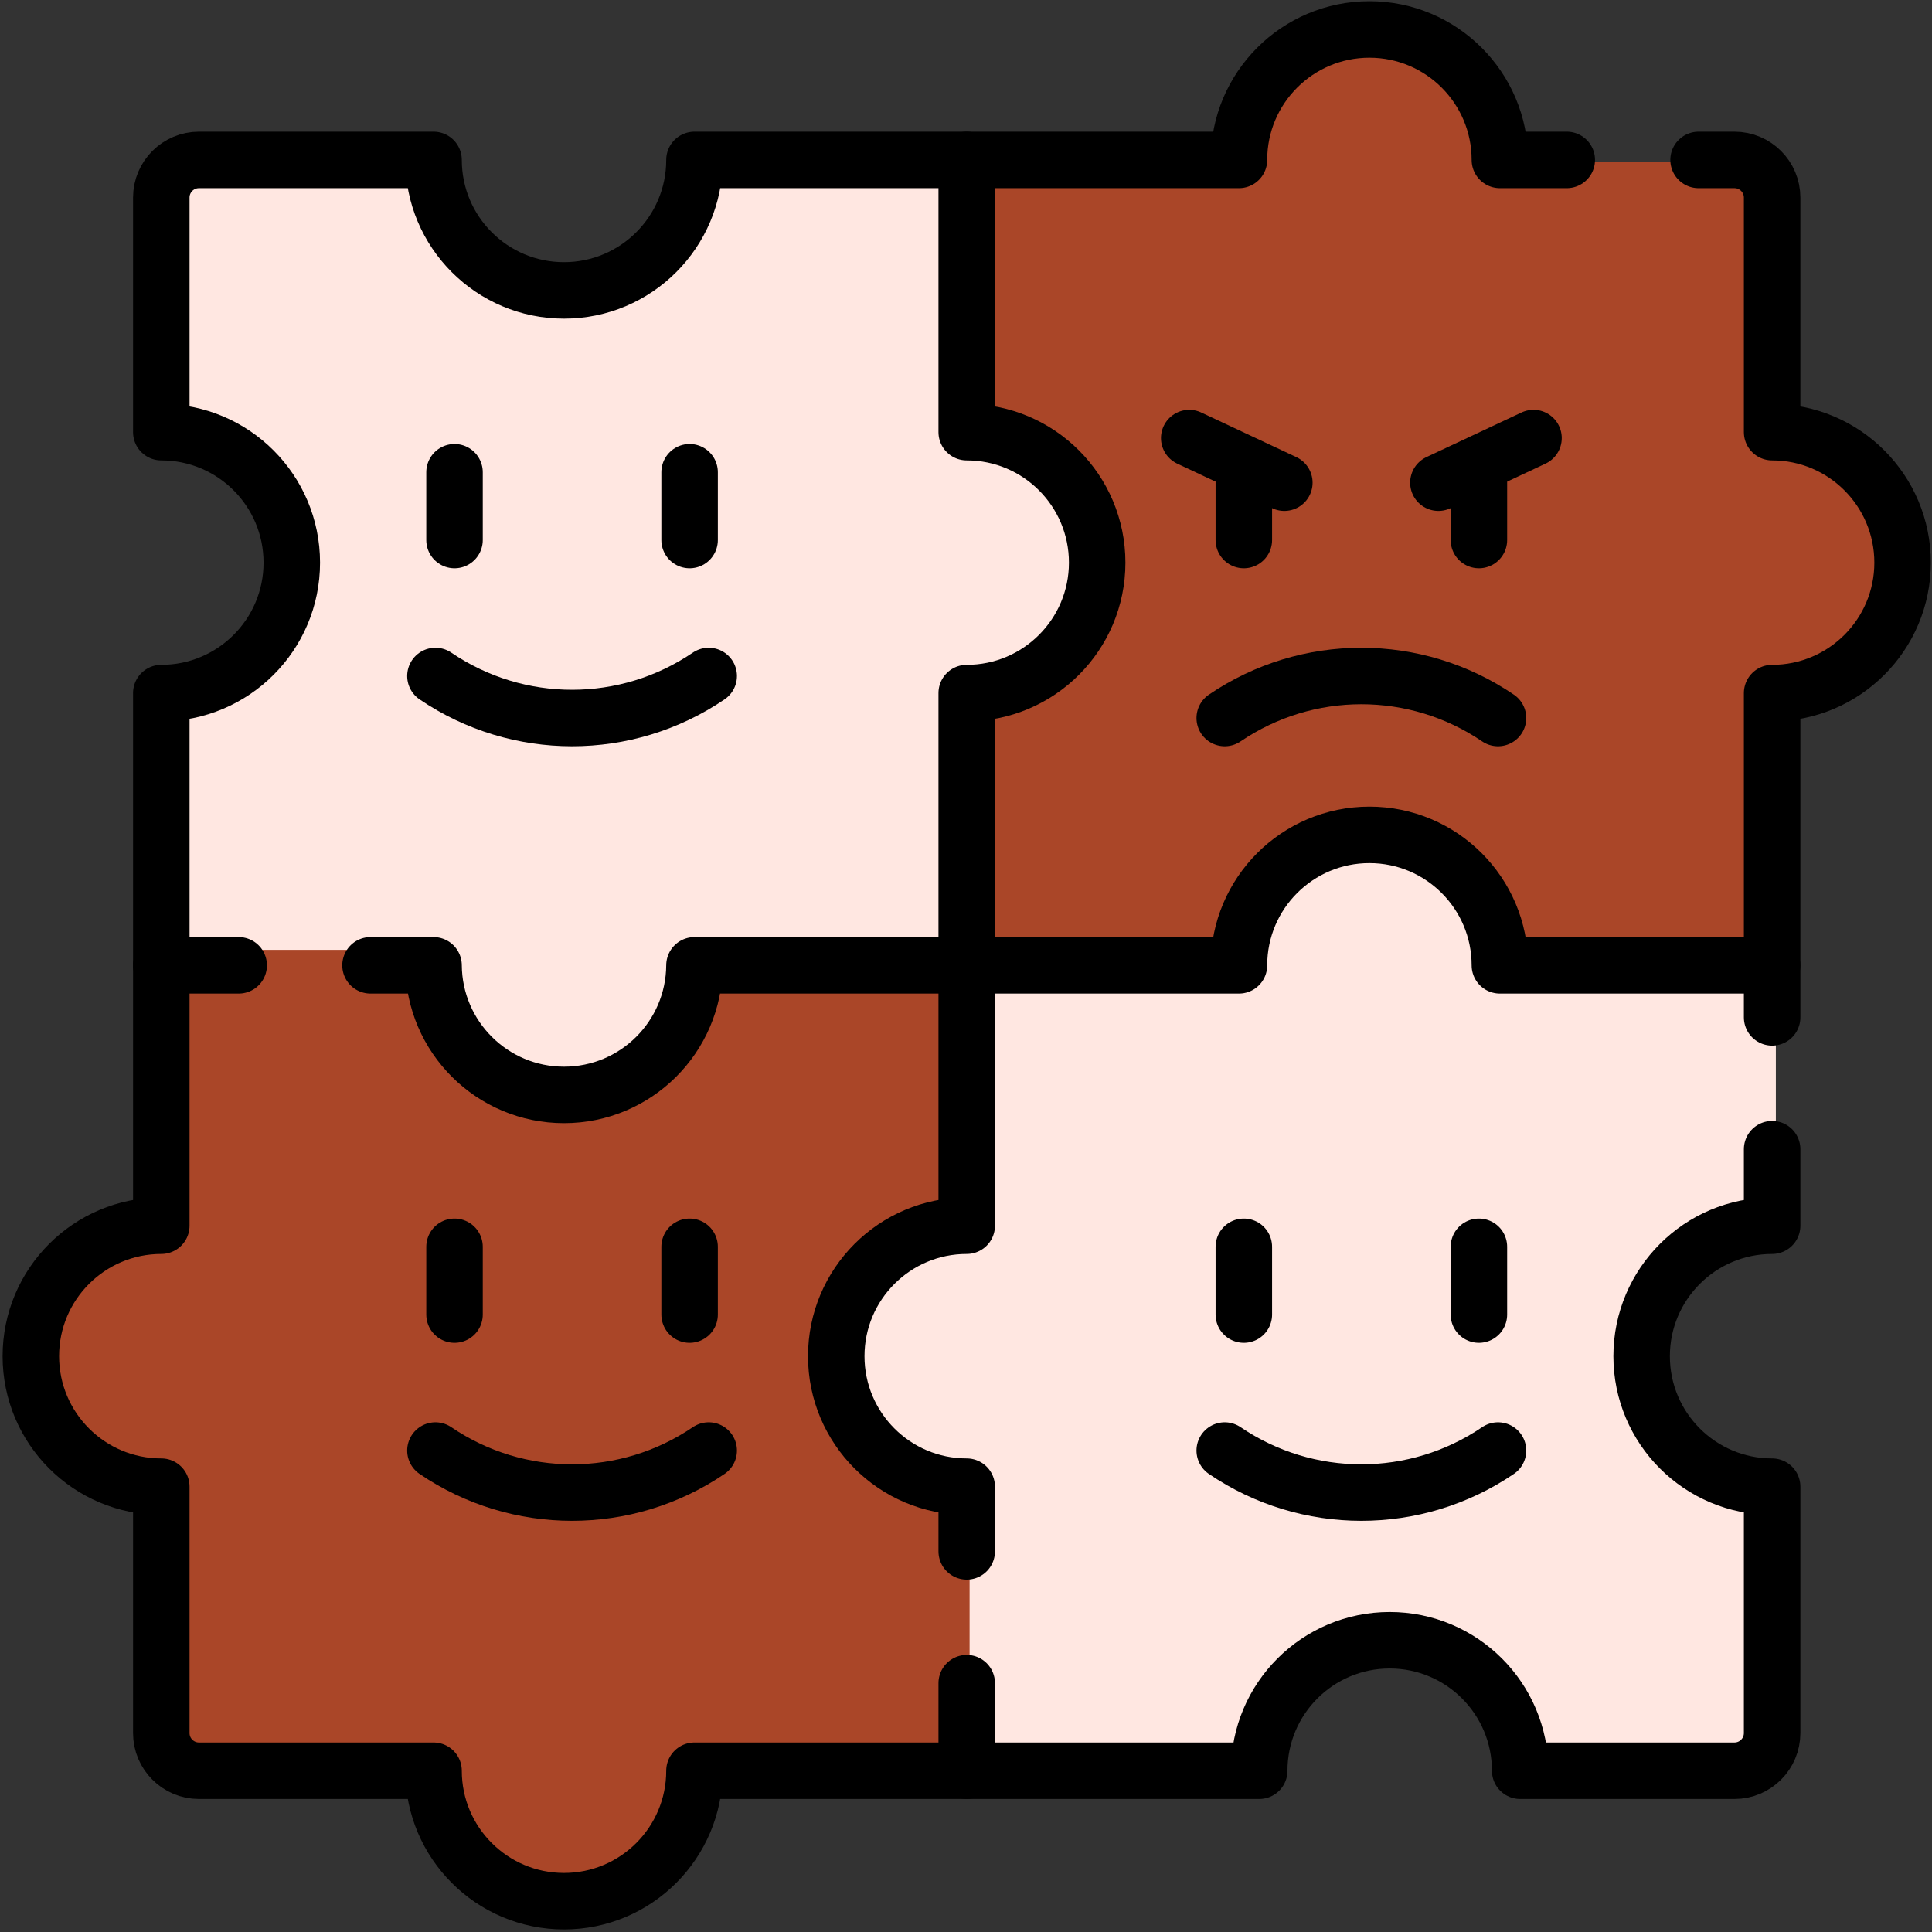 <?xml version="1.0" encoding="UTF-8"?> <svg xmlns="http://www.w3.org/2000/svg" width="513" height="513" viewBox="0 0 513 513" fill="none"><rect x="0" y="0" width="513" height="513" fill="#333333" stroke="none"/> <path d="M110.698 40.842H43.916L40.326 113.369C52.773 113.369 77.666 119.257 77.666 142.81C77.666 166.364 55.166 181.827 43.916 186.614V254.114H110.698L122.906 276.375C131.044 281.401 150.768 290.737 164.555 287.864C178.342 284.992 185.619 264.167 187.534 254.114H255.034V186.614C268.199 183.981 294.241 173.545 293.093 152.864C291.944 132.183 267.241 117.917 255.034 113.369V40.842H187.534L174.608 72.438C165.752 75.31 145.023 79.332 132.959 72.438C120.895 65.544 113.092 48.502 110.698 40.842Z" fill="#FFE7E1"></path> <path d="M110.698 40.842H43.916L40.326 113.369C52.773 113.369 77.666 119.257 77.666 142.81C77.666 166.364 55.166 181.827 43.916 186.614V254.114H110.698L122.906 276.375C131.044 281.401 150.768 290.737 164.555 287.864C178.342 284.992 185.619 264.167 187.534 254.114H255.034V186.614C268.199 183.981 294.241 173.545 293.093 152.864C291.944 132.183 267.241 117.917 255.034 113.369V40.842H187.534L174.608 72.438C165.752 75.31 145.023 79.332 132.959 72.438C120.895 65.544 113.092 48.502 110.698 40.842Z" fill="#FFE7E1"></path> <path d="M110.698 40.842H43.916L40.326 113.369C52.773 113.369 77.666 119.257 77.666 142.81C77.666 166.364 55.166 181.827 43.916 186.614V254.114H110.698L122.906 276.375C131.044 281.401 150.768 290.737 164.555 287.864C178.342 284.992 185.619 264.167 187.534 254.114H255.034V186.614C268.199 183.981 294.241 173.545 293.093 152.864C291.944 132.183 267.241 117.917 255.034 113.369V40.842H187.534L174.608 72.438C165.752 75.31 145.023 79.332 132.959 72.438C120.895 65.544 113.092 48.502 110.698 40.842Z" fill="#FFE7E1"></path> <path d="M403.483 472.839H471.475L475.131 400.312C462.458 400.312 437.114 394.423 437.114 370.87C437.114 347.317 460.021 331.854 471.475 327.067V259.567H403.483L391.054 237.306C382.769 232.279 362.688 222.944 348.651 225.816C334.613 228.689 327.205 249.513 325.255 259.567H256.532V327.067C243.128 329.7 216.614 340.136 217.784 360.817C218.953 381.498 244.103 395.764 256.532 400.312V472.839H325.255L338.415 441.243C347.432 438.37 368.536 434.349 380.819 441.243C393.101 448.136 401.046 465.179 403.483 472.839Z" fill="#FFE7E1"></path> <path d="M403.483 472.839H471.475L475.131 400.312C462.458 400.312 437.114 394.423 437.114 370.87C437.114 347.317 460.021 331.854 471.475 327.067V259.567H403.483L391.054 237.306C382.769 232.279 362.688 222.944 348.651 225.816C334.613 228.689 327.205 249.513 325.255 259.567H256.532V327.067C243.128 329.7 216.614 340.136 217.784 360.817C218.953 381.498 244.103 395.764 256.532 400.312V472.839H325.255L338.415 441.243C347.432 438.37 368.536 434.349 380.819 441.243C393.101 448.136 401.046 465.179 403.483 472.839Z" fill="#FFE7E1"></path> <path d="M403.483 472.839H471.475L475.131 400.312C462.458 400.312 437.114 394.423 437.114 370.87C437.114 347.317 460.021 331.854 471.475 327.067V259.567H403.483L391.054 237.306C382.769 232.279 362.688 222.944 348.651 225.816C334.613 228.689 327.205 249.513 325.255 259.567H256.532V327.067C243.128 329.7 216.614 340.136 217.784 360.817C218.953 381.498 244.103 395.764 256.532 400.312V472.839H325.255L338.415 441.243C347.432 438.37 368.536 434.349 380.819 441.243C393.101 448.136 401.046 465.179 403.483 472.839Z" fill="#FFE7E1"></path> <path d="M324.911 256.321H258.129L254.538 183.794C266.985 183.794 291.879 177.906 291.879 154.353C291.879 130.799 269.379 115.337 258.129 110.549V43.049H324.911L337.118 20.788C345.257 15.762 364.98 6.427 378.767 9.299C392.555 12.171 399.831 32.996 401.746 43.049H469.246V110.549C482.411 113.182 508.454 123.618 507.305 144.299C506.156 164.98 481.454 179.246 469.246 183.794V256.321H401.746L388.82 224.725C379.964 221.853 359.235 217.832 347.171 224.725C335.108 231.619 327.304 248.662 324.911 256.321Z" fill="#AA4628"></path> <path d="M324.911 256.321H258.129L254.538 183.794C266.985 183.794 291.879 177.906 291.879 154.353C291.879 130.799 269.379 115.337 258.129 110.549V43.049H324.911L337.118 20.788C345.257 15.762 364.98 6.427 378.767 9.299C392.555 12.171 399.831 32.996 401.746 43.049H469.246V110.549C482.411 113.182 508.454 123.618 507.305 144.299C506.156 164.98 481.454 179.246 469.246 183.794V256.321H401.746L388.82 224.725C379.964 221.853 359.235 217.832 347.171 224.725C335.108 231.619 327.304 248.662 324.911 256.321Z" fill="#AA4628"></path> <path d="M190.621 252.259H257.403L260.994 324.786C248.547 324.786 223.653 330.674 223.653 354.227C223.653 377.781 246.153 393.244 257.403 398.031V465.531H190.621L178.414 487.792C170.275 492.818 150.552 502.154 136.764 499.281C122.977 496.409 115.701 475.584 113.786 465.531H46.285V398.031C33.12 395.398 7.078 384.962 8.227 364.281C9.376 343.6 34.078 329.334 46.285 324.786V252.259H113.786L126.711 283.855C135.568 286.727 156.296 290.748 168.36 283.855C180.424 276.961 188.227 259.918 190.621 252.259Z" fill="#AA4628"></path> <path d="M190.621 252.259H257.403L260.994 324.786C248.547 324.786 223.653 330.674 223.653 354.227C223.653 377.781 246.153 393.244 257.403 398.031V465.531H190.621L178.414 487.792C170.275 492.818 150.552 502.154 136.764 499.281C122.977 496.409 115.701 475.584 113.786 465.531H46.285V398.031C33.12 395.398 7.078 384.962 8.227 364.281C9.376 343.6 34.078 329.334 46.285 324.786V252.259H113.786L126.711 283.855C135.568 286.727 156.296 290.748 168.36 283.855C180.424 276.961 188.227 259.918 190.621 252.259Z" fill="#AA4628"></path> <path d="M42.83 256.321V184.031C61.97 184.031 77.48 168.521 77.48 149.391C77.48 130.261 61.97 114.751 42.83 114.751V52.461C42.83 46.938 47.307 42.461 52.83 42.461H115.12C115.12 61.601 130.63 77.111 149.76 77.111C168.89 77.111 184.4 61.601 184.4 42.461H256.69" stroke="black" stroke-width="15" stroke-miterlimit="10" stroke-linecap="round" stroke-linejoin="round"></path> <path d="M416.02 42.461H398.26C398.26 23.331 382.75 7.821 363.62 7.821C344.49 7.821 328.98 23.331 328.98 42.461H256.69V114.751C275.82 114.751 291.33 130.261 291.33 149.391C291.33 168.521 275.82 184.031 256.69 184.031V256.321H328.98C328.98 237.191 344.49 221.681 363.62 221.681C382.75 221.681 398.26 237.191 398.26 256.321H470.55V184.031C489.68 184.031 505.19 168.521 505.19 149.391C505.19 130.261 489.68 114.751 470.55 114.751V52.461C470.55 46.941 466.07 42.461 460.55 42.461H451.02" stroke="black" stroke-width="15" stroke-miterlimit="10" stroke-linecap="round" stroke-linejoin="round"></path> <path d="M63.38 256.321H42.83V325.461C23.7 325.461 8.19 340.971 8.19 360.111C8.19 379.241 23.7 394.751 42.83 394.751V460.181C42.83 465.701 47.31 470.181 52.83 470.181H115.12C115.12 489.311 130.63 504.821 149.76 504.821C168.89 504.821 184.4 489.311 184.4 470.181H256.69V446.931" stroke="black" stroke-width="15" stroke-miterlimit="10" stroke-linecap="round" stroke-linejoin="round"></path> <path d="M256.69 411.931V394.751C237.56 394.751 222.05 379.241 222.05 360.111C222.05 340.971 237.56 325.461 256.69 325.461V256.321H184.4C184.28 275.351 168.82 290.731 149.76 290.731C130.71 290.731 115.25 275.351 115.12 256.321H98.38" stroke="black" stroke-width="15" stroke-miterlimit="10" stroke-linecap="round" stroke-linejoin="round"></path> <path d="M470.55 270.141V256.321" stroke="black" stroke-width="15" stroke-miterlimit="10" stroke-linecap="round" stroke-linejoin="round"></path> <path d="M470.55 305.142V325.462C451.41 325.462 435.9 340.972 435.9 360.112C435.9 379.242 451.41 394.752 470.55 394.752V460.182C470.55 465.702 466.07 470.182 460.55 470.182H403.65C403.65 451.042 388.14 435.532 369.01 435.532C349.87 435.532 334.36 451.042 334.36 470.182H256.69" stroke="black" stroke-width="15" stroke-miterlimit="10" stroke-linecap="round" stroke-linejoin="round"></path> <path d="M325.201 190.656C347.099 175.774 375.864 175.774 397.762 190.656" stroke="black" stroke-width="15" stroke-miterlimit="10" stroke-linecap="round" stroke-linejoin="round"></path> <path d="M315.773 116.321L341.027 128.167" stroke="black" stroke-width="15" stroke-miterlimit="10" stroke-linecap="round" stroke-linejoin="round"></path> <path d="M381.936 128.167L407.189 116.321" stroke="black" stroke-width="15" stroke-miterlimit="10" stroke-linecap="round" stroke-linejoin="round"></path> <path d="M330.272 125.396V143.393" stroke="black" stroke-width="15" stroke-miterlimit="10" stroke-linecap="round" stroke-linejoin="round"></path> <path d="M392.691 125.396V143.393" stroke="black" stroke-width="15" stroke-miterlimit="10" stroke-linecap="round" stroke-linejoin="round"></path> <path d="M188.179 179.494C166.281 194.376 137.516 194.376 115.618 179.494" stroke="black" stroke-width="15" stroke-miterlimit="10" stroke-linecap="round" stroke-linejoin="round"></path> <path d="M120.689 125.396V143.393" stroke="black" stroke-width="15" stroke-miterlimit="10" stroke-linecap="round" stroke-linejoin="round"></path> <path d="M183.108 125.396V143.393" stroke="black" stroke-width="15" stroke-miterlimit="10" stroke-linecap="round" stroke-linejoin="round"></path> <path d="M397.762 385.16C375.864 400.042 347.099 400.042 325.201 385.16" stroke="black" stroke-width="15" stroke-miterlimit="10" stroke-linecap="round" stroke-linejoin="round"></path> <path d="M330.272 331.062V349.059" stroke="black" stroke-width="15" stroke-miterlimit="10" stroke-linecap="round" stroke-linejoin="round"></path> <path d="M392.691 331.062V349.059" stroke="black" stroke-width="15" stroke-miterlimit="10" stroke-linecap="round" stroke-linejoin="round"></path> <path d="M188.179 385.16C166.281 400.042 137.516 400.042 115.618 385.16" stroke="black" stroke-width="15" stroke-miterlimit="10" stroke-linecap="round" stroke-linejoin="round"></path> <path d="M120.689 331.062V349.059" stroke="black" stroke-width="15" stroke-miterlimit="10" stroke-linecap="round" stroke-linejoin="round"></path> <path d="M183.108 331.062V349.059" stroke="black" stroke-width="15" stroke-miterlimit="10" stroke-linecap="round" stroke-linejoin="round"></path> </svg> 